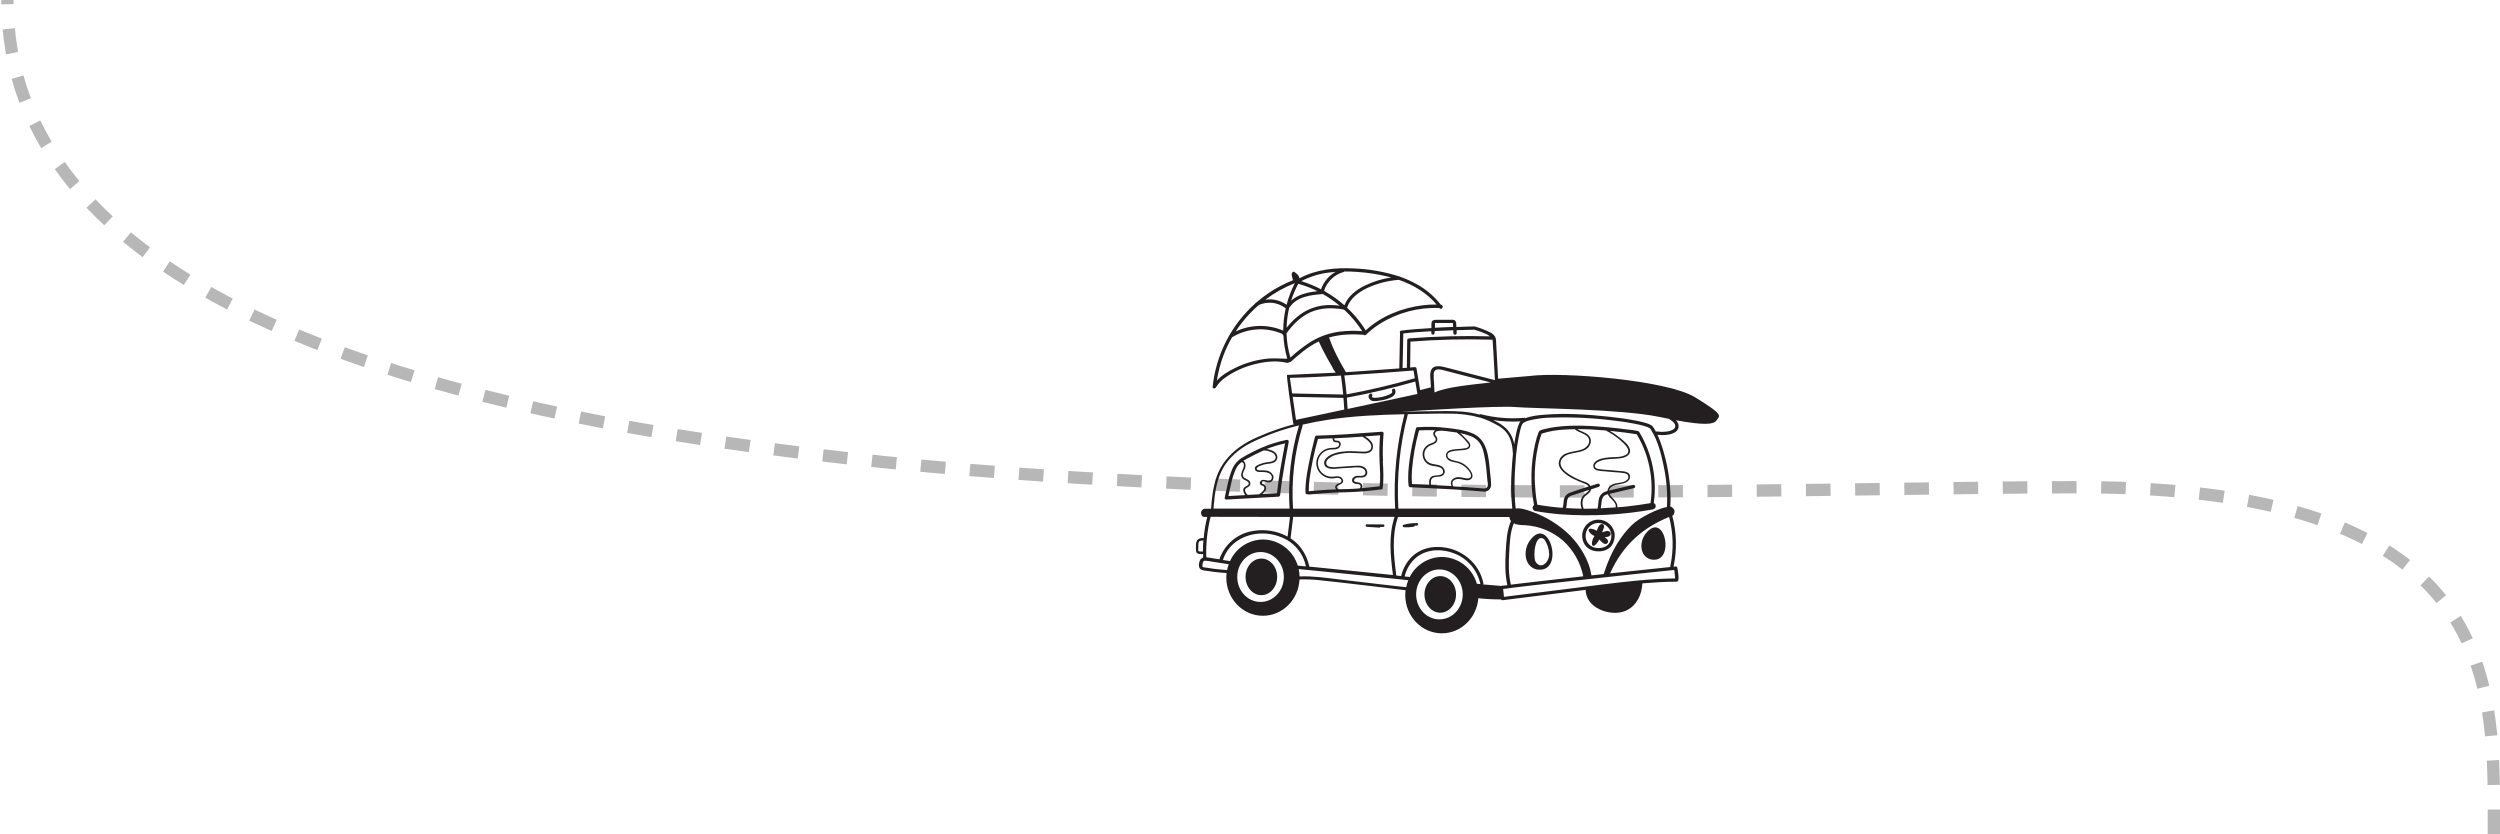 <?xml version="1.0" encoding="UTF-8"?>
<svg xmlns="http://www.w3.org/2000/svg" width="1016" height="339" viewBox="0 0 1016 339" fill="none">
  <path d="M1013.5 339C1013.5 280.5 1019 198 845 198C627.5 198 3 232 3 0" stroke="#B7B7B7" stroke-width="5" stroke-dasharray="10 10"></path>
  <path d="M671.907 206.998C659.504 209.247 646.867 209.929 634.294 209.027C630.791 208.743 627.301 208.303 623.838 207.674C623.493 207.578 623.2 207.349 623.024 207.037C622.847 206.725 622.802 206.356 622.898 206.01C622.974 205.703 623.165 205.437 623.432 205.266C621.87 197.001 622.031 188.502 623.905 180.302C624.239 178.686 624.712 177.102 625.319 175.567C625.671 174.736 626.969 174.573 627.781 174.357C629.264 173.971 630.771 173.686 632.292 173.505C639.232 172.605 646.361 173.004 653.314 173.633C656.109 173.89 658.9 174.206 661.687 174.58C663.023 174.675 664.35 174.87 665.657 175.162C666.104 175.304 666.273 175.716 666.503 176.102C667.138 177.184 667.725 178.289 668.261 179.416C671.445 186.109 672.885 193.498 672.448 200.897C672.38 202.088 672.245 203.264 672.083 204.441C672.269 204.513 672.436 204.629 672.569 204.778C672.702 204.928 672.797 205.107 672.847 205.3C672.943 205.646 672.897 206.015 672.721 206.327C672.545 206.639 672.252 206.868 671.907 206.964M656.567 206.2C657.243 204.455 654.342 202.575 653.598 201.242C653.533 201.117 653.476 200.989 653.429 200.857C652.793 200.965 652.203 201.256 651.731 201.695C651.294 202.237 651.02 202.891 650.94 203.582C650.757 204.59 650.737 205.611 650.547 206.579C652.576 206.491 654.565 206.362 656.567 206.2ZM642.81 206.7C642.045 204.874 642.262 202.378 643.682 201.12C644.359 200.532 645.211 200.106 645.711 199.321C645.759 199.233 645.799 199.152 645.833 199.071L639.198 201.249C638.458 201.387 637.786 201.77 637.291 202.338C636.987 202.876 636.82 203.479 636.804 204.096C636.76 204.898 636.647 205.695 636.465 206.477C638.576 206.612 640.69 206.694 642.81 206.721M640.138 174.607C640.086 174.564 640.05 174.504 640.037 174.438C638.616 174.438 637.189 174.506 635.769 174.593C632.628 174.712 629.519 175.265 626.53 176.237C625.952 177.78 625.487 179.362 625.136 180.972C624.119 185.446 623.644 190.026 623.723 194.614C623.778 198.132 624.128 201.638 624.771 205.097C628.18 205.702 631.602 206.134 635.038 206.396C635.437 205.395 635.356 204.232 635.546 203.183C635.652 202.498 635.949 201.857 636.402 201.332C636.856 200.807 637.447 200.42 638.109 200.214C640.578 199.287 643.114 198.496 645.637 197.705C645.256 197.196 644.734 196.811 644.135 196.595C642.411 195.984 640.727 195.261 639.097 194.431C636.668 193.078 632.461 190.461 633.686 187.066C634.944 183.474 639.448 183.751 642.417 182.832C643.59 182.541 644.62 181.843 645.326 180.863C645.683 180.381 645.869 179.793 645.856 179.194C645.842 178.594 645.63 178.015 645.251 177.549C643.939 176.034 641.673 175.858 640.172 174.573M652.624 174.952C648.782 174.614 644.913 174.384 641.051 174.397C642.404 175.31 644.041 175.601 645.292 176.65C645.862 177.107 646.263 177.74 646.435 178.449C646.606 179.159 646.537 179.906 646.239 180.572C644.744 184.117 640.246 183.603 637.237 184.692C635.309 185.368 633.503 187.228 634.423 189.426C635.187 191.218 637.128 192.449 638.725 193.423C640.44 194.419 642.253 195.235 644.135 195.858C645.051 196.135 645.845 196.715 646.388 197.502L649.337 196.562C650.169 196.291 650.52 197.597 649.695 197.867L646.638 198.868C646.347 200.721 644 201.127 643.398 202.784C642.962 204.086 643.037 205.506 643.608 206.754C645.488 206.754 647.364 206.732 649.235 206.687C649.594 205.381 649.452 203.981 649.824 202.629C649.996 201.942 650.345 201.312 650.836 200.802C651.328 200.291 651.944 199.919 652.624 199.72L653.246 199.544C653.307 199.023 653.493 198.525 653.787 198.09C654.081 197.656 654.476 197.299 654.937 197.049C656.81 195.926 659.671 196.582 661.241 195.02C661.547 194.756 661.737 194.383 661.77 193.98C661.803 193.578 661.676 193.178 661.416 192.869C661.07 192.565 660.642 192.37 660.185 192.307C658.808 192.089 657.419 191.951 656.026 191.895L652.346 191.563C651.207 191.545 650.072 191.4 648.965 191.13C648.633 191.055 648.327 190.892 648.08 190.657C647.834 190.422 647.655 190.125 647.564 189.797C647.472 189.469 647.471 189.123 647.561 188.794C647.65 188.466 647.827 188.168 648.072 187.931C649.425 186.423 651.812 186.085 653.713 185.902C655.884 185.693 658.447 185.963 660.476 184.989C663.642 183.454 660.152 180.356 658.63 179.037C656.785 177.438 654.757 176.062 652.59 174.938M665.123 176.474C661.91 175.946 658.677 175.561 655.437 175.229L654.288 175.114C655.673 175.933 656.998 176.85 658.251 177.86C659.732 179.051 661.863 180.667 662.397 182.595C662.891 184.401 661.322 185.557 659.773 185.977C657.467 186.599 655.038 186.369 652.664 186.721C651.439 186.852 650.256 187.244 649.195 187.87C648.518 188.317 647.808 189.115 648.315 189.947C648.503 190.151 648.729 190.316 648.981 190.432C649.233 190.548 649.506 190.613 649.783 190.623C651.136 190.873 652.617 190.901 654.017 191.029L658.197 191.408C659.685 191.543 662.255 191.53 662.424 193.545C662.614 195.777 660.037 196.474 658.366 196.751C657.013 196.974 655.552 197.143 654.545 198.158C654.216 198.471 653.996 198.881 653.916 199.328C655.268 198.99 656.58 198.74 657.893 198.428L663.689 197.076C664.534 196.873 664.893 198.178 664.048 198.374C660.747 199.159 657.433 199.91 654.139 200.715C654.393 201.239 654.734 201.717 655.147 202.128C656.148 203.163 657.575 204.692 657.291 206.186C658.585 206.078 659.872 205.956 661.153 205.821C664.386 205.469 667.603 205.018 670.804 204.468C670.788 204.383 670.788 204.296 670.804 204.211C672.138 194.595 670.148 184.812 665.163 176.481" fill="#231F20"></path>
  <path d="M670.586 227.268C666.204 225.759 666.298 220.058 668.781 216.879C676.748 206.787 681.273 229.946 670.586 227.268Z" fill="#231F20"></path>
  <path d="M624.41 231.422C619.405 230.11 618.999 223.759 621.515 220.019C629.523 208.088 636.523 233.451 624.41 231.422ZM623.984 228.142C626.114 231.875 629.719 228.392 629.577 225.145C629.513 222.986 628.806 220.895 627.548 219.139C623.902 216.434 622.935 225.781 623.977 228.142" fill="#231F20"></path>
  <path d="M648.157 211.328C649.05 211.143 649.972 211.142 650.866 211.323C651.76 211.504 652.608 211.864 653.359 212.382C654.111 212.899 654.749 213.563 655.237 214.334C655.725 215.105 656.052 215.967 656.199 216.867C656.202 216.894 656.202 216.921 656.199 216.948C656.202 216.98 656.202 217.011 656.199 217.043C656.301 218.43 656.022 219.819 655.394 221.06C654.142 223.475 651.281 224.314 648.718 224.03C647.237 223.903 645.842 223.279 644.761 222.258C643.727 221.174 643.107 219.762 643.01 218.267C642.882 216.687 643.33 215.115 644.271 213.839C645.212 212.564 646.583 211.672 648.13 211.328M648.644 222.663C650.673 222.947 653.114 222.42 654.17 220.472C654.716 219.433 654.951 218.259 654.846 217.09C654.636 215.774 653.948 214.582 652.913 213.742C651.878 212.902 650.57 212.473 649.239 212.538C647.913 212.63 646.673 213.225 645.772 214.203C644.871 215.18 644.379 216.465 644.396 217.794C644.382 218.994 644.814 220.157 645.609 221.057C646.404 221.957 647.505 222.529 648.698 222.663" fill="#231F20"></path>
  <path d="M648.964 215.737C649.031 215.435 649.124 215.138 649.242 214.851C649.526 214.175 650.04 213.127 650.852 212.985C651.074 212.945 651.303 212.989 651.495 213.108C651.687 213.226 651.829 213.411 651.893 213.627C651.97 214.036 651.903 214.459 651.704 214.824C651.501 215.325 651.305 215.832 651.102 216.339C651.589 216.184 652.076 216.028 652.563 215.886C652.981 215.727 653.443 215.727 653.861 215.886C654.068 215.973 654.246 216.116 654.375 216.299C654.504 216.482 654.579 216.698 654.592 216.921C654.592 217.787 653.74 218.132 653.023 218.226L652.123 218.348C652.333 218.49 652.542 218.625 652.739 218.788C653.11 219.029 653.381 219.397 653.503 219.823C653.549 220.045 653.52 220.276 653.421 220.481C653.322 220.685 653.158 220.851 652.955 220.952C652.157 221.365 651.345 220.634 650.791 220.134C650.484 219.855 650.193 219.559 649.918 219.248C649.504 220.237 648.831 221.097 647.97 221.737C647.537 222.061 646.956 221.615 646.949 221.155C646.935 219.959 647.31 218.792 648.018 217.827C647.04 217.463 646.22 216.769 645.698 215.866C645.637 215.763 645.604 215.646 645.603 215.527C645.602 215.408 645.633 215.29 645.692 215.186C645.751 215.083 645.836 214.996 645.939 214.936C646.043 214.876 646.16 214.845 646.279 214.845C647.237 214.918 648.164 215.217 648.985 215.717M653.286 216.779C653.361 216.779 653.286 216.732 653.286 216.779V216.779Z" fill="#231F20"></path>
  <path d="M603.044 199.781C593.953 198.983 584.822 198.57 575.712 198.137L573.128 198.016C572.949 198.016 572.777 197.944 572.65 197.818C572.523 197.691 572.452 197.519 572.452 197.339C572.019 193.518 572.452 189.609 573.013 185.841C573.5 182.554 574.163 179.294 574.948 176.068C575.11 175.391 575.272 174.762 575.448 174.113C575.488 173.966 575.576 173.836 575.699 173.745C575.822 173.654 575.972 173.607 576.124 173.613C580.163 173.34 584.219 173.446 588.238 173.93C591.694 174.35 595.428 174.783 598.634 176.203C604.721 178.908 605.032 186.443 605.58 192.199C605.82 193.846 605.955 195.506 605.986 197.17C605.969 197.536 605.879 197.894 605.723 198.225C605.566 198.556 605.346 198.852 605.074 199.097C604.803 199.343 604.485 199.532 604.14 199.654C603.795 199.776 603.429 199.828 603.064 199.808M576.686 174.945C575.228 180.218 574.27 185.617 573.825 191.069C573.673 192.951 573.673 194.842 573.825 196.724C576.172 196.825 578.519 196.947 580.859 197.069C580.81 196.774 580.787 196.475 580.791 196.176C580.791 195.107 580.96 194.147 581.975 193.565C583.159 192.923 586.547 193.633 586.459 191.638C586.365 189.521 583.429 189.609 581.982 189.27C581.322 189.151 580.695 188.89 580.144 188.507C579.593 188.124 579.131 187.627 578.789 187.05C578.447 186.473 578.234 185.829 578.162 185.161C578.091 184.494 578.164 183.82 578.377 183.183C578.603 182.55 578.961 181.972 579.427 181.488C579.894 181.004 580.458 180.625 581.082 180.376C581.901 180.038 583.47 179.7 583.477 178.564C583.477 177.887 582.719 177.38 582.53 176.731C582.423 176.374 582.446 175.992 582.593 175.651C582.74 175.31 583.002 175.031 583.335 174.864C581.132 174.765 578.927 174.78 576.726 174.911M587.988 175.216C587.312 175.134 586.635 175.08 585.959 175.026L585.215 175.074C584.778 175.076 584.343 175.138 583.923 175.256C583.669 175.354 583.458 175.537 583.324 175.774C583.191 176.011 583.144 176.287 583.192 176.555C583.325 176.863 583.505 177.148 583.727 177.4C584.031 177.782 584.172 178.267 584.12 178.752C584.068 179.237 583.827 179.682 583.449 179.991C582.966 180.363 582.418 180.643 581.833 180.816C580.98 181.08 580.225 181.591 579.662 182.284C579.188 182.892 578.905 183.628 578.85 184.397C578.795 185.167 578.969 185.935 579.351 186.605C580.223 188.121 581.684 188.54 583.314 188.756C584.545 188.925 585.756 189.162 586.581 190.17C586.91 190.512 587.112 190.956 587.153 191.429C587.194 191.902 587.07 192.374 586.804 192.767C585.837 194.032 584.146 193.558 582.82 193.937C582.446 194.024 582.113 194.236 581.877 194.539C581.64 194.842 581.515 195.217 581.522 195.601C581.483 196.091 581.501 196.583 581.576 197.069C584.363 197.204 587.149 197.366 589.936 197.529L589.801 197.258C589.6 196.785 589.569 196.257 589.713 195.764C589.857 195.271 590.168 194.843 590.592 194.553C591.945 193.525 593.676 193.958 595.205 194.282C596.185 194.492 597.951 194.681 597.822 193.139C597.748 192.287 596.929 191.279 596.388 190.664C595.247 189.375 593.743 188.463 592.073 188.046C590.673 187.708 589.07 187.647 588.123 186.403C587.942 186.193 587.806 185.948 587.723 185.683C587.641 185.419 587.613 185.14 587.642 184.864C587.671 184.588 587.757 184.322 587.893 184.08C588.029 183.839 588.213 183.628 588.434 183.46C589.516 182.622 591.086 182.628 592.377 182.5C593.469 182.45 594.556 182.328 595.631 182.135C596.069 182.074 596.473 181.864 596.774 181.54C597.268 180.863 596.537 180.133 596.097 179.639C594.915 178.167 593.536 176.865 591.999 175.77C590.646 175.554 589.293 175.391 588.001 175.243M604.505 195.574C604.396 194.221 604.275 192.869 604.139 191.516C603.935 188.834 603.512 186.174 602.875 183.562C602.547 182.137 601.925 180.796 601.048 179.625C600.096 178.505 598.864 177.658 597.477 177.17C596.159 176.677 594.801 176.295 593.419 176.027C594.178 176.669 594.891 177.366 595.55 178.11C596.307 178.942 597.809 180.099 597.491 181.397C597.234 182.439 596.023 182.75 595.096 182.879C593.358 183.109 591.485 183.028 589.787 183.508C589.029 183.724 588.231 184.137 588.231 185.023C588.231 186.213 589.476 186.788 590.457 187.052C591.951 187.424 593.345 187.634 594.684 188.452C595.852 189.16 596.846 190.121 597.592 191.266C598.269 192.26 598.945 193.66 597.856 194.647C596.503 195.831 594.44 194.688 592.905 194.647C591.904 194.6 590.68 194.911 590.287 195.946C590.177 196.544 590.3 197.161 590.632 197.671C592.202 197.759 593.764 197.84 595.367 197.941C597.944 198.11 600.528 198.293 603.098 198.516C603.431 198.555 603.766 198.474 604.045 198.288C604.324 198.102 604.527 197.824 604.62 197.502C604.694 196.896 604.673 196.282 604.559 195.682" fill="#231F20"></path>
  <path d="M561.99 187.545C562.173 191.177 562.409 194.809 561.922 198.428C561.918 198.5 561.898 198.569 561.865 198.633C561.832 198.697 561.786 198.753 561.73 198.798C561.674 198.843 561.609 198.876 561.54 198.895C561.471 198.914 561.398 198.919 561.327 198.908H561.273C558.703 199.226 556.133 199.49 553.556 199.72C549.045 200.119 544.526 200.044 540.029 200.322C538.365 200.423 536.701 200.552 535.044 200.694L532.555 200.91C532.057 201.009 531.542 200.988 531.053 200.849C530.907 200.808 530.779 200.719 530.689 200.597C530.6 200.474 530.554 200.325 530.56 200.173C530.424 196.554 531.06 192.889 531.723 189.351C532.332 186.064 533.076 182.797 533.901 179.557C534.077 178.881 534.246 178.205 534.428 177.528C534.469 177.382 534.558 177.254 534.681 177.164C534.804 177.075 534.953 177.029 535.105 177.035C543.174 176.838 551.236 176.216 559.278 175.621L561.618 175.445C561.797 175.445 561.969 175.516 562.096 175.643C562.223 175.77 562.294 175.942 562.294 176.122C561.968 179.9 561.884 183.695 562.044 187.484M541.659 178.117C539.63 178.218 537.641 178.313 535.632 178.367C534.125 183.649 532.988 189.031 532.23 194.471C531.993 196.183 531.873 197.91 531.872 199.639C532.135 199.639 532.406 199.585 532.683 199.557L534.841 199.375C536.338 199.249 537.835 199.134 539.332 199.03C540.556 198.956 541.774 198.901 542.998 198.868C542.937 198.792 542.881 198.713 542.829 198.631C542.267 197.725 542.89 196.994 543.742 196.541C544.019 196.392 544.337 196.331 544.621 196.189C544.768 196.132 544.896 196.036 544.993 195.911C545.09 195.787 545.151 195.639 545.171 195.483C545.191 195.327 545.169 195.168 545.107 195.023C545.044 194.879 544.944 194.753 544.817 194.661C543.965 193.856 542.606 194.37 541.578 194.444C540.174 194.52 538.786 194.117 537.641 193.301C536.512 192.547 535.668 191.437 535.243 190.147C534.818 188.858 534.836 187.464 535.294 186.186C535.774 184.961 536.598 183.901 537.668 183.135C538.868 182.341 540.288 181.943 541.726 181.999C542.653 181.999 544.391 181.776 544.215 180.423C544.08 179.395 542.68 179.977 542.071 179.517C541.889 179.345 541.749 179.134 541.662 178.899C541.576 178.665 541.544 178.413 541.571 178.164M542.247 178.124C542.243 178.187 542.243 178.25 542.247 178.313C542.247 178.78 542.403 178.989 542.89 179.043C543.377 179.098 544.053 179.043 544.493 179.517C545.169 180.193 544.838 181.296 544.263 181.904C543.323 182.878 541.814 182.581 540.604 182.696C539.865 182.776 539.15 183.001 538.5 183.36C537.85 183.719 537.277 184.204 536.816 184.786C536.337 185.365 535.984 186.038 535.779 186.762C535.575 187.486 535.524 188.244 535.629 188.989C535.734 189.733 535.993 190.448 536.389 191.087C536.786 191.725 537.311 192.275 537.932 192.699C539.134 193.553 540.62 193.907 542.078 193.687C543.309 193.524 544.709 193.328 545.521 194.498C546.332 195.668 545.561 196.527 544.486 196.94C544.039 197.061 543.642 197.319 543.35 197.677C543.14 197.995 543.241 198.157 543.492 198.462C543.611 198.597 543.745 198.72 543.891 198.827C545.074 198.793 546.258 198.773 547.448 198.746C549.16 198.746 550.871 198.611 552.575 198.469C552.733 198.338 552.848 198.163 552.905 197.967C552.962 197.77 552.957 197.56 552.893 197.366C552.677 196.784 551.987 196.751 551.466 196.69C551.148 196.698 550.831 196.643 550.535 196.527C550.239 196.411 549.969 196.236 549.741 196.013C549.56 195.769 549.462 195.472 549.462 195.168C549.462 194.863 549.56 194.567 549.741 194.322C549.994 194.002 550.322 193.748 550.695 193.582C551.069 193.417 551.478 193.346 551.885 193.376C552.873 193.376 554.591 193.66 554.888 192.327C555.186 190.995 553.82 190.163 552.744 189.987C551.593 189.881 550.434 189.904 549.288 190.055L544.946 190.325C543.201 190.433 541.016 190.907 539.359 190.088C537.858 189.344 537.79 187.64 538.791 186.429C539.995 184.955 542.085 184.211 543.891 183.812C546.038 183.401 548.229 183.262 550.411 183.399C551.608 183.447 552.805 183.548 554.009 183.562C555.213 183.575 556.904 183.399 557.256 182.046C557.56 180.775 556.701 179.733 555.801 178.976C555.142 178.392 554.421 177.881 553.651 177.454C549.883 177.718 546.109 177.961 542.342 178.13M560.881 176.906C558.852 177.062 556.823 177.204 554.794 177.346C554.997 177.481 555.193 177.616 555.382 177.765C556.163 178.263 556.85 178.895 557.411 179.632C558.365 181.086 558.169 183.122 556.464 183.893C555.568 184.224 554.608 184.347 553.657 184.251C552.474 184.204 551.297 184.123 550.12 184.089C547.684 183.923 545.238 184.179 542.89 184.847C541.642 185.192 540.501 185.842 539.569 186.74C538.581 187.823 538.764 189.236 540.245 189.676C541.347 189.9 542.48 189.932 543.593 189.771L547.719 189.486C549.072 189.399 550.465 189.25 551.831 189.25C552.815 189.192 553.791 189.451 554.618 189.987C555.828 190.907 556.187 192.97 554.652 193.761C553.583 194.309 552.386 193.869 551.27 194.147C550.275 194.39 549.816 195.655 551.026 195.925C551.5 196.034 552 196.007 552.467 196.142C552.693 196.205 552.902 196.316 553.082 196.466C553.262 196.617 553.408 196.803 553.51 197.014C553.612 197.225 553.669 197.456 553.676 197.69C553.682 197.924 553.639 198.157 553.549 198.374C555.186 198.225 556.809 198.056 558.432 197.88L560.691 197.616C561.097 194.16 560.82 190.663 560.644 187.2C560.509 183.761 560.583 180.316 560.867 176.886" fill="#231F20"></path>
  <path d="M520.975 195.575C520.691 197.442 520.434 199.308 520.252 201.182C520.238 201.305 520.192 201.422 520.116 201.52C520.064 201.619 519.986 201.702 519.891 201.762C519.796 201.821 519.687 201.854 519.575 201.858L501.07 202.866L498.412 203.015C498.305 203.019 498.199 202.997 498.103 202.953C498.006 202.908 497.921 202.841 497.855 202.757C497.789 202.674 497.744 202.575 497.723 202.471C497.703 202.366 497.707 202.258 497.736 202.156C498.703 198.152 499.251 193.999 500.982 190.218C501.849 188.36 503.291 186.83 505.094 185.855C507.561 184.382 510.12 183.072 512.758 181.933C516.017 180.519 519.418 179.458 522.903 178.767C523.018 178.735 523.14 178.735 523.256 178.765C523.371 178.796 523.477 178.856 523.561 178.941C523.646 179.025 523.706 179.131 523.737 179.247C523.767 179.362 523.767 179.484 523.735 179.599C522.7 184.902 521.753 190.231 520.948 195.575M504.499 187.864C503.59 188.548 502.847 189.429 502.328 190.441C501.451 192.353 500.789 194.356 500.353 196.413C499.934 198.131 499.609 199.863 499.217 201.588L506.095 201.209C505.589 200.609 505.29 199.862 505.243 199.078C505.259 198.824 505.34 198.579 505.479 198.365C505.617 198.152 505.809 197.978 506.035 197.861C506.603 197.462 507.888 197.056 507.387 196.123C506.954 195.352 505.872 195.203 505.209 194.682C504.932 194.462 504.713 194.176 504.574 193.85C504.434 193.524 504.378 193.168 504.411 192.815C504.531 192.017 504.794 191.247 505.189 190.543C505.541 189.758 505.92 187.837 504.513 187.837M507.015 186.261C506.393 186.599 505.805 186.938 505.257 187.303C506.204 187.776 506.379 189.264 506.028 190.238C505.676 191.212 505.054 192.004 505.074 192.998C505.074 194.283 506.427 194.438 507.266 195.027C507.56 195.197 507.801 195.446 507.96 195.746C508.119 196.046 508.19 196.386 508.165 196.725C508.093 196.998 507.96 197.252 507.778 197.469C507.596 197.685 507.367 197.858 507.11 197.976C506.434 198.402 505.757 198.652 506.041 199.599C506.219 200.194 506.564 200.724 507.036 201.128L511.729 200.871C512.333 200.458 512.889 199.979 513.387 199.444C513.887 198.896 514.124 197.962 513.346 197.523C512.933 197.286 512.46 197.252 512.169 196.846C511.608 196.055 512.392 195.142 513.204 195.013C513.775 194.991 514.346 195.083 514.881 195.284C515.93 195.548 516.91 195.149 516.87 193.931C516.768 192.004 514.164 191.794 512.764 191.821C511.804 191.821 510.404 191.936 510.018 190.779C509.633 189.623 510.931 189.088 511.716 188.75C512.945 188.222 514.252 187.893 515.585 187.776C516.511 187.668 517.614 187.492 518.202 186.647C518.791 185.801 518.243 184.753 517.526 184.205C516.331 183.464 514.955 183.066 513.549 183.055C511.317 184.016 509.166 185.145 507.036 186.302M514.861 182.514C516.809 182.825 519.041 183.732 519.142 185.727C519.136 186.265 518.956 186.786 518.629 187.214C518.303 187.642 517.847 187.953 517.33 188.101C516.63 188.322 515.905 188.456 515.172 188.5C514.188 188.606 513.224 188.855 512.311 189.237C511.913 189.372 511.535 189.561 511.188 189.799C509.971 190.806 511.344 191.151 512.041 191.151C512.896 191.115 513.752 191.14 514.604 191.226C515.196 191.29 515.763 191.503 516.251 191.845C516.739 192.187 517.134 192.646 517.397 193.18C517.595 193.667 517.61 194.208 517.441 194.704C517.272 195.201 516.93 195.621 516.478 195.886C515.911 196.102 515.285 196.102 514.719 195.886C514.374 195.798 513.272 195.345 512.994 195.737C512.994 195.872 512.96 196.008 512.94 196.143C512.764 196.468 512.852 196.65 513.204 196.691C513.366 196.765 513.549 196.812 513.704 196.894C513.924 197.032 514.111 197.216 514.254 197.432C514.396 197.649 514.491 197.893 514.531 198.15C514.572 198.406 514.557 198.668 514.488 198.918C514.419 199.168 514.297 199.4 514.131 199.599C513.797 200.031 513.413 200.421 512.988 200.762L516.904 200.553L518.967 200.438C519.643 193.945 520.881 187.485 522.085 181.08C522.139 180.783 522.2 180.492 522.254 180.201C519.734 180.746 517.262 181.49 514.861 182.426" fill="#231F20"></path>
  <path d="M486 223.156C486 222.706 486.014 222.239 486.041 221.756C485.974 220.948 486.168 220.14 486.595 219.45C486.894 219.167 487.249 218.949 487.637 218.811C488.024 218.672 488.437 218.616 488.848 218.645C488.906 218.641 488.965 218.648 489.021 218.667C489.076 218.685 489.128 218.715 489.172 218.753C489.42 215.831 489.904 212.933 490.62 210.089H489.267C489.145 210.097 489.025 210.066 488.922 210.001C488.669 209.837 488.462 209.613 488.318 209.348C488.174 209.084 488.099 208.787 488.099 208.486C488.099 208.185 488.174 207.889 488.318 207.624C488.462 207.359 488.669 207.135 488.922 206.971C489.074 206.875 489.241 206.804 489.416 206.761H492.168C492.493 202.358 492.987 197.915 494.441 193.735C496.186 188.736 499.48 184.861 503.7 181.736C506.041 180.084 508.553 178.692 511.194 177.583C513.697 176.454 516.254 175.446 518.844 174.553C521.225 173.737 523.635 173.009 526.074 172.368C525.938 172.376 525.805 172.33 525.703 172.24C525.6 172.15 525.537 172.024 525.527 171.888C524.62 165.673 522.747 152.571 523.058 152.368H523.098C523.207 152.301 534.225 151.895 542.808 151.462L542.341 150.678C542.24 150.619 542.156 150.535 542.097 150.434C541.712 149.758 541.347 149.081 540.981 148.358C539.134 145.251 537.454 142.047 535.949 138.76C533.668 139.877 531.513 141.238 529.524 142.818C527.792 144.171 526.142 145.645 524.499 147.1C524.058 147.188 523.627 147.322 523.213 147.499C518.79 146.423 514.083 146.91 509.727 148.06C505.521 149.108 501.545 150.924 497.999 153.417C496.479 154.444 495.191 155.778 494.218 157.333C494.183 157.385 494.142 157.432 494.096 157.475C493.805 158.077 492.743 158.009 492.818 157.232C494.164 144.171 500.336 132.082 510.126 123.332C510.148 123.247 510.19 123.168 510.249 123.102C510.308 123.036 510.382 122.985 510.464 122.954L510.66 122.866C512.243 121.493 513.908 120.216 515.645 119.044C518.738 116.974 522.041 115.237 525.5 113.863C525.207 113.093 525.005 112.292 524.898 111.476C524.892 111.39 524.906 111.304 524.939 111.224C524.972 111.144 525.023 111.073 525.087 111.016C525.101 110.898 525.146 110.786 525.217 110.691C525.289 110.596 525.384 110.521 525.493 110.475C525.617 110.421 525.754 110.406 525.887 110.432C526.019 110.457 526.141 110.522 526.237 110.617C526.352 110.725 526.453 110.847 526.555 110.962C526.959 111.177 527.309 111.482 527.578 111.854C527.846 112.226 528.026 112.654 528.104 113.106C534.867 109.447 542.801 108.676 550.423 109.108C556.629 109.36 562.773 110.452 568.685 112.355C568.776 112.342 568.869 112.352 568.955 112.384C569.041 112.416 569.118 112.469 569.179 112.538C571.549 113.367 573.84 114.409 576.024 115.649C579.729 117.732 582.984 120.53 585.601 123.88H585.662C585.777 123.882 585.889 123.912 585.989 123.969C586.088 124.026 586.172 124.107 586.231 124.206C586.291 124.304 586.324 124.415 586.329 124.53C586.333 124.645 586.309 124.758 586.257 124.861C586.245 125.004 586.19 125.14 586.099 125.251C586.009 125.362 585.886 125.443 585.749 125.483C585.611 125.523 585.465 125.521 585.328 125.476C585.192 125.431 585.073 125.347 584.985 125.233L584.952 125.186C576.455 124.827 568.048 127.051 560.839 131.564C558.778 132.841 556.867 134.347 555.144 136.055C555.018 136.179 554.848 136.248 554.671 136.248C554.494 136.248 554.324 136.179 554.198 136.055C549.463 135.696 544.62 135.838 540.035 137.198C540.15 137.277 540.237 137.391 540.285 137.522C541.915 142.331 544.417 146.876 546.974 151.246L548.381 151.165C555.144 150.714 561.908 150.233 568.672 149.724C568.771 144.917 568.87 140.108 568.969 135.297C568.969 135.297 568.969 135.25 568.969 135.223C568.92 135.142 568.891 135.051 568.886 134.957C568.882 134.862 568.901 134.768 568.942 134.683C568.983 134.599 569.045 134.525 569.122 134.471C569.199 134.416 569.288 134.381 569.382 134.371C572.696 133.924 577.201 133.579 581.719 133.329C581.719 133.099 581.719 132.876 581.719 132.653C581.719 132.024 581.61 130.921 582.097 130.427C582.584 129.934 583.45 129.961 584.086 129.961H589.125C589.801 129.961 590.741 129.805 591.316 130.279C591.891 130.752 591.844 131.827 591.864 132.592V132.889C596.179 132.673 599.263 132.673 599.351 132.673C601.446 133.269 603.483 134.05 605.439 135.006C606.315 135.375 607.061 135.997 607.583 136.792C608.07 137.698 608.009 138.821 608.063 139.842L608.834 153.911L621.685 152.795C635.212 151.077 677.464 154.485 688.78 161.398C700.954 168.838 698.925 168.838 697.573 170.867C696.416 172.592 692.324 172.849 681.117 170.799C681.519 171.211 681.828 171.705 682.023 172.247C682.224 172.811 682.239 173.425 682.068 173.999C681.897 174.573 681.547 175.077 681.069 175.439C680.053 176.139 678.875 176.568 677.647 176.684C676.301 176.874 674.935 176.874 673.589 176.684L673.629 176.778C674.718 179.228 675.609 181.761 676.294 184.354C677.98 190.338 678.862 196.52 678.919 202.737C678.919 203.785 678.878 204.834 678.81 205.882C678.995 205.89 679.176 205.941 679.338 206.031C681.367 207.384 680.251 208.899 680.014 209.413C679.872 209.46 679.737 209.521 679.602 209.575C681.412 216.344 681.592 223.446 680.129 230.299L681.029 230.211C681.421 230.17 681.665 230.556 681.705 230.887C681.901 232.504 682.422 234.316 682.03 235.913C681.989 236.059 681.9 236.187 681.777 236.277C681.655 236.366 681.505 236.412 681.353 236.406C676.707 236.406 672.067 236.704 667.441 237.083C667.441 237.123 667.441 237.157 667.441 237.204C667.258 241.695 665.087 246.247 660.819 248.161C656.673 250.008 650.992 248.899 647.542 246.038C646.597 245.27 645.826 244.309 645.281 243.22C644.736 242.131 644.43 240.938 644.384 239.721L626.291 241.98L610.613 243.934C610.495 243.941 610.378 243.913 610.277 243.852C610.175 243.792 610.095 243.703 610.045 243.596C610.009 243.599 609.972 243.599 609.936 243.596C606.882 243.608 603.829 243.449 600.792 243.123C600.163 251.104 593.771 257.38 585.973 257.38C577.748 257.38 571.093 250.414 571.093 241.824C571.093 241.171 571.133 240.518 571.215 239.869C571.14 239.869 547.86 236.995 536.362 235.811C533.627 235.506 530.874 235.4 528.124 235.493C527.725 243.711 521.225 250.251 513.244 250.251C505.019 250.251 498.364 243.285 498.364 234.695C498.363 234.09 498.397 233.484 498.465 232.883C496.876 232.781 495.293 232.653 493.731 232.456C492.689 232.328 491.648 232.186 490.606 232.017C489.767 231.881 488.618 231.888 487.901 231.34C486.818 230.481 487.224 228.324 487.901 227.282C488.166 226.953 488.532 226.721 488.942 226.619C488.942 226.126 488.942 225.632 488.942 225.145C488.494 225.213 488.038 225.213 487.589 225.145C487.312 225.155 487.037 225.092 486.792 224.961C486.548 224.83 486.342 224.637 486.196 224.401C486.062 224.008 486.013 223.59 486.054 223.177M500.785 136.927C499.311 139.452 498.064 142.102 497.059 144.847C495.889 148.035 495.042 151.332 494.529 154.688C496.504 152.483 499.263 150.86 501.84 149.602C506.176 147.446 510.876 146.12 515.699 145.693C518.317 145.476 523.2 145.95 523.139 145.693C522.247 142.648 521.72 139.508 521.57 136.339C521.452 136.288 521.353 136.202 521.285 136.094C521.218 135.985 521.185 135.858 521.191 135.73C517.975 134.305 514.465 133.668 510.954 133.873C507.442 134.078 504.03 135.118 501.002 136.907C500.938 136.941 500.869 136.966 500.799 136.981M537.586 119.497C532.743 119.876 527.035 120.525 524.106 124.908C524.058 124.977 523.999 125.036 523.93 125.084C523.303 127.747 522.95 130.466 522.875 133.2C524.723 130.783 526.971 128.701 529.524 127.046C532.581 125.158 536.078 124.102 539.669 123.982C541.251 123.925 542.835 124.004 544.404 124.218C542.277 122.44 539.996 120.855 537.586 119.484M502.172 134.702C505.188 133.285 508.469 132.522 511.801 132.464C515.132 132.405 518.439 133.053 521.502 134.364C521.505 131.31 521.845 128.266 522.517 125.287C521.269 124.349 519.845 123.67 518.33 123.292C516.061 122.785 513.69 123.022 511.566 123.968C507.951 127.092 504.789 130.705 502.172 134.702ZM526.102 115.182C526.103 115.16 526.103 115.137 526.102 115.115C521.857 116.801 517.86 119.054 514.218 121.81C515.609 121.582 517.031 121.612 518.411 121.898C520.018 122.246 521.538 122.913 522.882 123.86C523.639 120.876 524.733 117.987 526.142 115.25L526.081 115.182M527.63 115.331C526.44 117.518 525.464 119.815 524.715 122.189C527.569 119.619 531.546 118.76 535.415 118.341C534.901 118.084 534.387 117.833 533.866 117.597C531.847 116.687 529.762 115.929 527.63 115.331ZM528.848 114.262C531.617 115.121 534.302 116.23 536.869 117.576C537.911 114.575 540.007 112.055 542.767 110.481C541.746 110.556 540.738 110.664 539.71 110.813C535.915 111.318 532.238 112.485 528.848 114.262ZM564.559 112.544C560.344 111.49 556.044 110.811 551.709 110.515C549.923 110.387 548.137 110.319 546.345 110.326C546.264 110.441 546.144 110.523 546.007 110.556C544.171 111.074 542.491 112.034 541.112 113.352C539.734 114.671 538.7 116.307 538.1 118.118C538.18 118.137 538.255 118.175 538.318 118.227C538.381 118.28 538.432 118.347 538.465 118.422C541.286 120.033 543.935 121.928 546.372 124.076C547.786 120.404 551.167 117.793 554.624 116.082C558.015 114.432 561.64 113.312 565.371 112.761L564.573 112.544M555.023 134.283C561.279 128.459 569.808 125.104 578.208 124.063C580.073 123.832 581.951 123.732 583.829 123.765C579.838 118.99 574.36 115.764 568.503 113.728C564.002 114.057 559.599 115.203 555.51 117.11C552.087 118.78 548.638 121.29 547.454 125.057C548.57 126.105 549.639 127.201 550.647 128.358C552.258 130.203 553.721 132.173 555.023 134.249M544.877 134.729C547.772 134.4 550.691 134.348 553.596 134.573C551.588 131.463 549.211 128.608 546.514 126.072C546.331 126.041 546.167 125.942 546.054 125.794C541.59 124.996 536.883 125.003 532.662 126.856C528.604 128.649 525.405 131.875 522.848 135.453C522.947 138.77 523.469 142.062 524.404 145.246C524.411 145.278 524.411 145.31 524.404 145.341C527.037 142.896 529.887 140.695 532.919 138.767C536.575 136.593 540.647 135.21 544.871 134.709M491.986 210.035C490.643 215.406 490.055 220.938 490.241 226.471C491.154 226.572 492.067 226.755 492.946 226.89L495.564 227.289C496.574 224.306 498.382 221.656 500.792 219.628C503.202 217.599 506.121 216.27 509.233 215.784C514.036 214.938 518.984 215.739 523.274 218.057C523.599 215.396 523.926 212.74 524.255 210.089L491.986 210.035ZM508.482 179.903C503.815 182.243 499.345 185.95 496.856 190.596C494.515 194.972 493.751 200.032 493.311 204.915C493.264 205.503 493.224 206.099 493.176 206.687H524.086C523.321 195.275 524.623 183.819 527.928 172.869C521.207 174.495 514.686 176.856 508.482 179.91M566.737 210.042H525.554C525.193 212.95 524.837 215.858 524.485 218.767C525.61 219.506 526.649 220.368 527.583 221.337C529.861 223.851 531.419 226.933 532.094 230.258C542.145 231.241 552.189 232.251 562.226 233.288L566.088 233.694C565.1 225.835 564.214 217.705 566.764 210.021M570.782 168.344C560.359 168.574 549.909 169.02 539.595 170.617C536.179 171.138 532.77 171.78 529.402 172.571C529.432 172.678 529.432 172.79 529.402 172.896C526.049 183.836 524.727 195.298 525.5 206.714H566.988C566.271 193.805 567.551 180.863 570.782 168.344ZM615.219 212.666C613.663 216.413 613.575 220.613 613.345 224.611C613.095 228.953 613.007 233.342 614.022 237.604L617.89 237.13C620.853 236.778 623.82 236.431 626.791 236.088C632.338 235.444 637.888 234.819 643.443 234.215C642.3 228.583 639.379 223.467 635.111 219.619C630.776 215.902 625.331 213.726 619.629 213.43C618.381 213.457 617.136 213.312 615.929 212.997C615.693 212.909 615.467 212.798 615.253 212.666M615.401 180.431C615.591 179.173 615.801 177.915 616.078 176.663C616.336 175.099 616.774 173.569 617.383 172.105C617.523 171.794 617.71 171.506 617.938 171.252C614.235 171.462 610.52 171.287 606.852 170.732C607.38 170.995 607.901 171.266 608.415 171.537C609.67 172.187 610.84 172.992 611.898 173.931C613.703 175.682 614.912 177.955 615.354 180.431M614.326 191.523C614.448 189.183 614.61 186.836 614.854 184.496C614.718 181.432 614.177 178.253 612.283 175.831C610.471 173.525 607.664 172.287 605.087 171.056C603.912 170.516 602.698 170.064 601.455 169.704H601.408C597.383 168.589 593.22 168.052 589.044 168.107C583.579 168.047 578.093 168.195 572.628 168.304H572.135C572.135 168.304 572.135 168.344 572.135 168.364C568.87 180.861 567.574 193.791 568.293 206.687H614.597C614.064 201.655 613.966 196.586 614.306 191.537M547.671 166.2L576.024 160.113C575.749 158.431 575.467 156.745 575.178 155.054C566.011 157.687 556.734 159.874 547.346 161.614C547.472 163.129 547.58 164.647 547.671 166.166M544.965 152.639C542.201 152.81 539.437 152.966 536.673 153.106C532.52 153.315 528.361 153.491 524.208 153.566C524.514 155.676 524.821 157.784 525.128 159.89C532.04 160.113 538.959 160.12 545.878 160.336C545.635 157.766 545.33 155.2 544.965 152.639ZM525.351 161.249C525.802 164.374 526.253 167.501 526.703 170.63L546.318 166.444C546.223 164.854 546.115 163.271 545.98 161.709C539.094 161.493 532.202 161.486 525.317 161.269M562.321 151.503C556.995 151.895 551.668 152.256 546.338 152.585C546.703 155.142 547.008 157.707 547.251 160.282C556.585 158.546 565.829 156.364 574.982 153.735L574.455 150.569C570.396 150.903 566.354 151.214 562.327 151.503M583.18 131.117C583.186 131.155 583.186 131.194 583.18 131.232C583.192 131.216 583.199 131.195 583.199 131.175C583.199 131.154 583.192 131.134 583.18 131.117ZM590.518 132.619C590.518 132.213 590.45 131.773 590.478 131.367C590.472 131.336 590.472 131.304 590.478 131.273C590.433 131.266 590.387 131.266 590.342 131.273C590.18 131.273 590.018 131.273 589.855 131.273H584.289C583.934 131.232 583.575 131.232 583.22 131.273H583.173C583.173 131.327 583.173 131.408 583.173 131.422C583.166 131.53 583.166 131.638 583.173 131.746C583.173 131.99 583.173 132.226 583.173 132.47C583.173 132.713 583.173 132.943 583.173 133.18C585.77 133.038 588.333 132.937 590.613 132.849V132.598M604.816 136.149C602.996 135.259 601.099 134.535 599.148 133.985C599.108 133.985 596.132 134.059 591.966 134.188C591.966 134.58 591.966 134.972 591.999 135.365C591.999 135.544 591.928 135.716 591.801 135.843C591.674 135.97 591.502 136.041 591.323 136.041C591.144 136.041 590.972 135.97 590.845 135.843C590.718 135.716 590.647 135.544 590.647 135.365C590.647 134.986 590.647 134.607 590.613 134.228C588.3 134.31 585.702 134.404 583.078 134.533C583.062 134.859 583.028 135.184 582.977 135.507C582.835 136.366 581.529 136.001 581.671 135.148C581.671 135.054 581.671 135.189 581.671 135.04C581.671 134.891 581.671 134.851 581.671 134.763C581.668 134.711 581.668 134.659 581.671 134.607C577.505 134.83 573.379 135.128 570.302 135.534L570.004 149.582L570.565 149.541L571.837 149.44C571.785 149.344 571.758 149.237 571.756 149.129C571.801 145.494 571.844 141.865 571.884 138.239C571.882 138.097 571.927 137.959 572.013 137.846C572.099 137.733 572.22 137.652 572.358 137.617C572.453 137.56 572.559 137.526 572.669 137.516C583.624 136.662 594.617 136.387 605.601 136.69C605.332 136.501 605.049 136.331 604.756 136.183M606.785 141.533C606.724 140.471 606.724 139.396 606.602 138.341C606.602 138.239 606.568 138.158 606.548 138.063C595.429 137.722 584.301 137.979 573.21 138.834L573.088 149.129C573.086 149.203 573.072 149.275 573.048 149.345L574.989 149.19C575.141 149.184 575.29 149.23 575.413 149.319C575.535 149.409 575.624 149.537 575.665 149.683L577.14 158.523L581.516 157.434C581.482 156.758 581.448 156.082 581.421 155.446C581.353 154.026 581.042 152.362 581.421 150.962C582.253 147.769 586.068 148.933 588.286 149.501L607.535 154.485L606.825 141.52M582.814 155.946C582.875 157.13 582.929 158.314 582.983 159.497C587.779 157.292 597.187 156.413 605.824 155.439L590.193 151.381C588.793 151.016 587.393 150.63 585.987 150.292C584.58 149.954 582.801 149.94 582.659 151.8C582.629 153.18 582.681 154.56 582.814 155.933M676.971 175.419C677.984 175.342 678.972 175.066 679.879 174.607C680.256 174.446 680.556 174.144 680.715 173.765C680.874 173.386 680.88 172.961 680.731 172.578C680.386 171.624 679.46 171.043 678.655 170.508C678.556 170.444 678.474 170.356 678.418 170.251L674.59 169.48C658.357 166.099 623.863 166.099 615.746 165.422C608.672 164.834 577.444 166.809 569.544 167.33C575.158 167.194 580.774 167.106 586.392 167.066C591.33 167.018 596.402 167.127 601.184 168.479C601.263 168.404 601.359 168.35 601.465 168.324C601.571 168.298 601.682 168.3 601.786 168.331C607.559 169.814 613.542 170.308 619.48 169.792C619.565 169.783 619.651 169.793 619.731 169.821C619.812 169.849 619.885 169.894 619.947 169.954C622.429 168.98 625.236 168.723 627.86 168.52C636.436 167.844 645.175 168.419 653.717 169.332C657.464 169.737 661.211 170.224 664.904 170.955C666.237 171.201 667.555 171.517 668.854 171.902C669.682 172.109 670.474 172.442 671.201 172.889C671.595 173.2 671.92 173.589 672.155 174.032C672.446 174.485 672.71 174.952 672.96 175.426C673.119 175.348 673.3 175.325 673.474 175.358C674.64 175.539 675.825 175.562 676.998 175.426M676.058 189.115C675.036 184.232 673.697 178.97 670.992 174.715C670.883 174.546 670.775 174.377 670.653 174.215L670.606 174.147C670.444 173.978 670.606 174.147 670.417 173.992C670.135 173.819 669.839 173.672 669.531 173.552C668.497 173.178 667.439 172.873 666.365 172.639C663.053 171.914 659.705 171.361 656.335 170.982C647.923 169.884 639.437 169.456 630.958 169.704C627.767 169.716 624.588 170.107 621.489 170.867C620.978 171.003 620.478 171.177 619.994 171.388C619.783 171.481 619.578 171.584 619.378 171.699C619.291 171.746 619.209 171.8 619.128 171.854C619.072 171.883 619.019 171.919 618.973 171.963C618.377 172.544 618.039 173.992 617.796 174.891C616.768 179.27 616.132 183.731 615.895 188.222C615.458 193.396 615.393 198.595 615.699 203.779C615.767 204.746 615.861 205.706 615.976 206.667C617.904 206.322 620.501 207.208 622.314 207.864C628.223 209.897 633.602 213.224 638.06 217.604C642.273 221.905 645.878 227.857 646.771 233.836L651.742 233.302C654.901 223.305 659.088 217.448 663.092 213.471C666.345 210.231 673.792 206.707 677.437 206.031C677.749 200.357 677.277 194.667 676.037 189.122M646.074 233.931H646.25L646.21 233.89L646.074 233.944M678.323 210.082C668.259 214.235 659.778 220.904 654.326 233.025C661.261 232.281 668.198 231.546 675.138 230.82L678.81 230.434C678.778 230.317 678.778 230.193 678.81 230.076C680.226 223.466 680.059 216.615 678.323 210.082ZM611.262 242.548L638.317 239.166C647.414 238.03 656.511 236.785 665.642 235.919C670.674 235.446 675.719 235.128 680.772 235.074C680.785 234.698 680.76 234.322 680.697 233.951L680.413 231.631C674.962 232.19 669.508 232.759 664.052 233.336C652.374 234.576 640.673 235.858 628.949 237.184C625.608 237.563 622.267 237.953 618.925 238.354L614.191 238.922C613.102 239.058 611.972 239.281 610.87 239.362C610.992 240.417 611.134 241.472 611.201 242.527M610.112 238.05C610.947 238.027 611.779 237.941 612.601 237.793C611.58 233.363 611.675 228.797 611.925 224.266C612.175 220.032 612.344 215.696 614.049 211.753C613.72 211.371 613.51 210.9 613.447 210.4C613.44 210.301 613.44 210.202 613.447 210.103H568.131C568.131 210.103 568.131 210.143 568.131 210.17C565.506 217.847 566.453 226.017 567.454 233.897L569.429 234.107C570.133 230.999 571.748 228.173 574.069 225.99C576.198 224.099 578.834 222.872 581.651 222.46C584.59 222.062 587.582 222.342 590.396 223.28C593.21 224.218 595.771 225.789 597.884 227.871C600.414 230.364 602.145 233.555 602.855 237.035C602.874 237.117 602.876 237.201 602.862 237.284C602.848 237.366 602.818 237.445 602.774 237.516L609.537 238.07C609.646 238.079 609.75 238.114 609.842 238.172C609.929 238.132 610.024 238.113 610.119 238.118M584.985 251.712C590.214 251.712 594.455 247.167 594.455 241.567C594.455 235.967 590.214 231.422 584.985 231.422C579.757 231.422 575.516 235.96 575.516 241.567C575.516 247.174 579.75 251.712 584.985 251.712ZM572.892 234.526C574.112 232.088 575.982 230.035 578.295 228.592C580.608 227.149 583.274 226.373 586 226.349C589.226 226.395 592.351 227.48 594.91 229.445C597.469 231.409 599.326 234.147 600.204 237.252L601.631 237.374C601.034 234.577 599.751 231.972 597.896 229.796C596.04 227.62 593.672 225.94 591.005 224.908C586.129 222.981 580.258 223.055 575.929 226.261C573.377 228.275 571.589 231.1 570.863 234.269L572.696 234.465C572.77 234.472 572.841 234.495 572.906 234.533M528.171 234.262C533.399 234.026 538.641 234.817 543.829 235.426L561.008 237.455C564.269 237.84 571.276 238.618 571.472 238.638C571.669 237.664 571.956 236.711 572.331 235.791C560.156 234.497 547.957 233.25 535.733 232.051L527.786 231.273C528.007 232.26 528.136 233.265 528.171 234.276M512.29 244.631C517.518 244.631 521.759 240.086 521.759 234.485C521.759 228.885 517.518 224.34 512.29 224.34C507.062 224.34 502.821 228.878 502.821 234.485C502.821 240.093 507.055 244.631 512.29 244.631ZM513.291 219.247C516.465 219.291 519.543 220.344 522.079 222.253C524.616 224.162 526.479 226.828 527.4 229.866C528.503 229.974 529.612 230.089 530.721 230.191C530.171 227.51 528.953 225.012 527.179 222.928C525.406 220.845 523.134 219.243 520.576 218.273C514.718 215.892 507.596 216.379 502.402 220.106C499.854 221.963 497.96 224.58 496.991 227.58L499.886 228.026C501.045 225.433 502.924 223.227 505.301 221.671C507.677 220.114 510.451 219.273 513.291 219.247ZM488.699 229.392C488.665 229.663 488.57 230.184 488.8 230.393C489.03 230.603 489.855 230.63 490.153 230.684C491.262 230.874 492.378 231.043 493.501 231.185C495.226 231.401 496.957 231.543 498.689 231.652C498.854 230.853 499.08 230.069 499.365 229.305L493.244 228.364C492.168 228.202 491.08 227.965 489.997 227.871C488.915 227.776 488.82 228.547 488.699 229.392ZM487.069 223.982C487.182 224.019 487.297 224.051 487.414 224.076C487.664 224.122 487.917 224.147 488.171 224.151H488.651H488.746H488.861C488.861 222.631 488.924 221.112 489.05 219.592C488.978 219.645 488.89 219.673 488.8 219.673C488.246 219.673 487.447 219.727 487.19 220.316C487.072 220.661 487.017 221.026 487.028 221.391C487.028 221.878 486.981 222.365 486.974 222.845C486.974 223.082 486.974 223.312 486.974 223.522C486.974 223.731 487.015 223.806 487.015 223.948" fill="#231F20"></path>
  <path d="M562.14 214.134H561.003C560.977 214.232 560.915 214.317 560.831 214.373C560.746 214.429 560.644 214.452 560.543 214.439L555.484 214.094C554.842 214.046 554.808 213.072 555.484 213.079L562.14 213.133C562.274 213.133 562.403 213.187 562.498 213.282C562.594 213.377 562.647 213.506 562.647 213.641C562.647 213.775 562.594 213.904 562.498 213.999C562.403 214.094 562.274 214.148 562.14 214.148" fill="#231F20"></path>
  <path d="M575.862 213.592C575.578 213.592 575.301 213.592 575.017 213.592C575.007 213.692 574.966 213.786 574.901 213.862C574.836 213.938 574.749 213.993 574.652 214.018C573.3 214.28 571.919 214.359 570.546 214.255C570.425 214.252 570.309 214.206 570.219 214.125C570.13 214.044 570.072 213.933 570.056 213.813C570.041 213.693 570.069 213.571 570.135 213.47C570.201 213.369 570.302 213.295 570.418 213.261C572.181 212.786 574.002 212.558 575.829 212.584C575.963 212.584 576.092 212.638 576.187 212.733C576.282 212.828 576.336 212.957 576.336 213.092C576.336 213.226 576.282 213.355 576.187 213.45C576.092 213.546 575.963 213.599 575.829 213.599" fill="#231F20"></path>
  <path d="M585.312 234.127C588.856 234.127 591.738 237.455 591.738 241.567C591.738 245.679 588.856 249.007 585.312 249.007C581.768 249.007 578.9 245.625 578.9 241.567C578.9 237.509 581.775 234.127 585.326 234.127" fill="#231F20"></path>
  <path d="M512.616 226.998C516.16 226.998 519.041 230.325 519.041 234.438C519.041 238.55 516.16 241.878 512.616 241.878C509.071 241.878 506.19 238.543 506.19 234.438C506.19 230.332 509.065 226.998 512.616 226.998Z" fill="#231F20"></path>
  <path d="M565.647 161.344C564.435 161.952 563.145 162.39 561.812 162.643C561.12 162.784 560.42 162.888 559.716 162.954C559.073 163.059 558.417 163.059 557.775 162.954C556.659 162.69 555.678 161.351 556.469 160.249C556.514 160.172 556.573 160.104 556.644 160.051C556.715 159.997 556.796 159.957 556.882 159.935C556.968 159.912 557.058 159.907 557.146 159.919C557.234 159.931 557.319 159.96 557.396 160.005C557.473 160.05 557.54 160.109 557.594 160.18C557.648 160.251 557.687 160.332 557.71 160.418C557.733 160.504 557.738 160.594 557.726 160.682C557.714 160.77 557.684 160.855 557.639 160.932C557.139 161.608 558.634 161.683 558.992 161.669C559.942 161.623 560.886 161.492 561.812 161.277C562.709 161.056 563.586 160.764 564.437 160.404C564.917 160.201 566.128 159.674 565.756 158.95C565.384 158.226 566.533 157.489 566.926 158.274C567.555 159.512 566.763 160.736 565.647 161.331" fill="#231F20"></path>
</svg>
